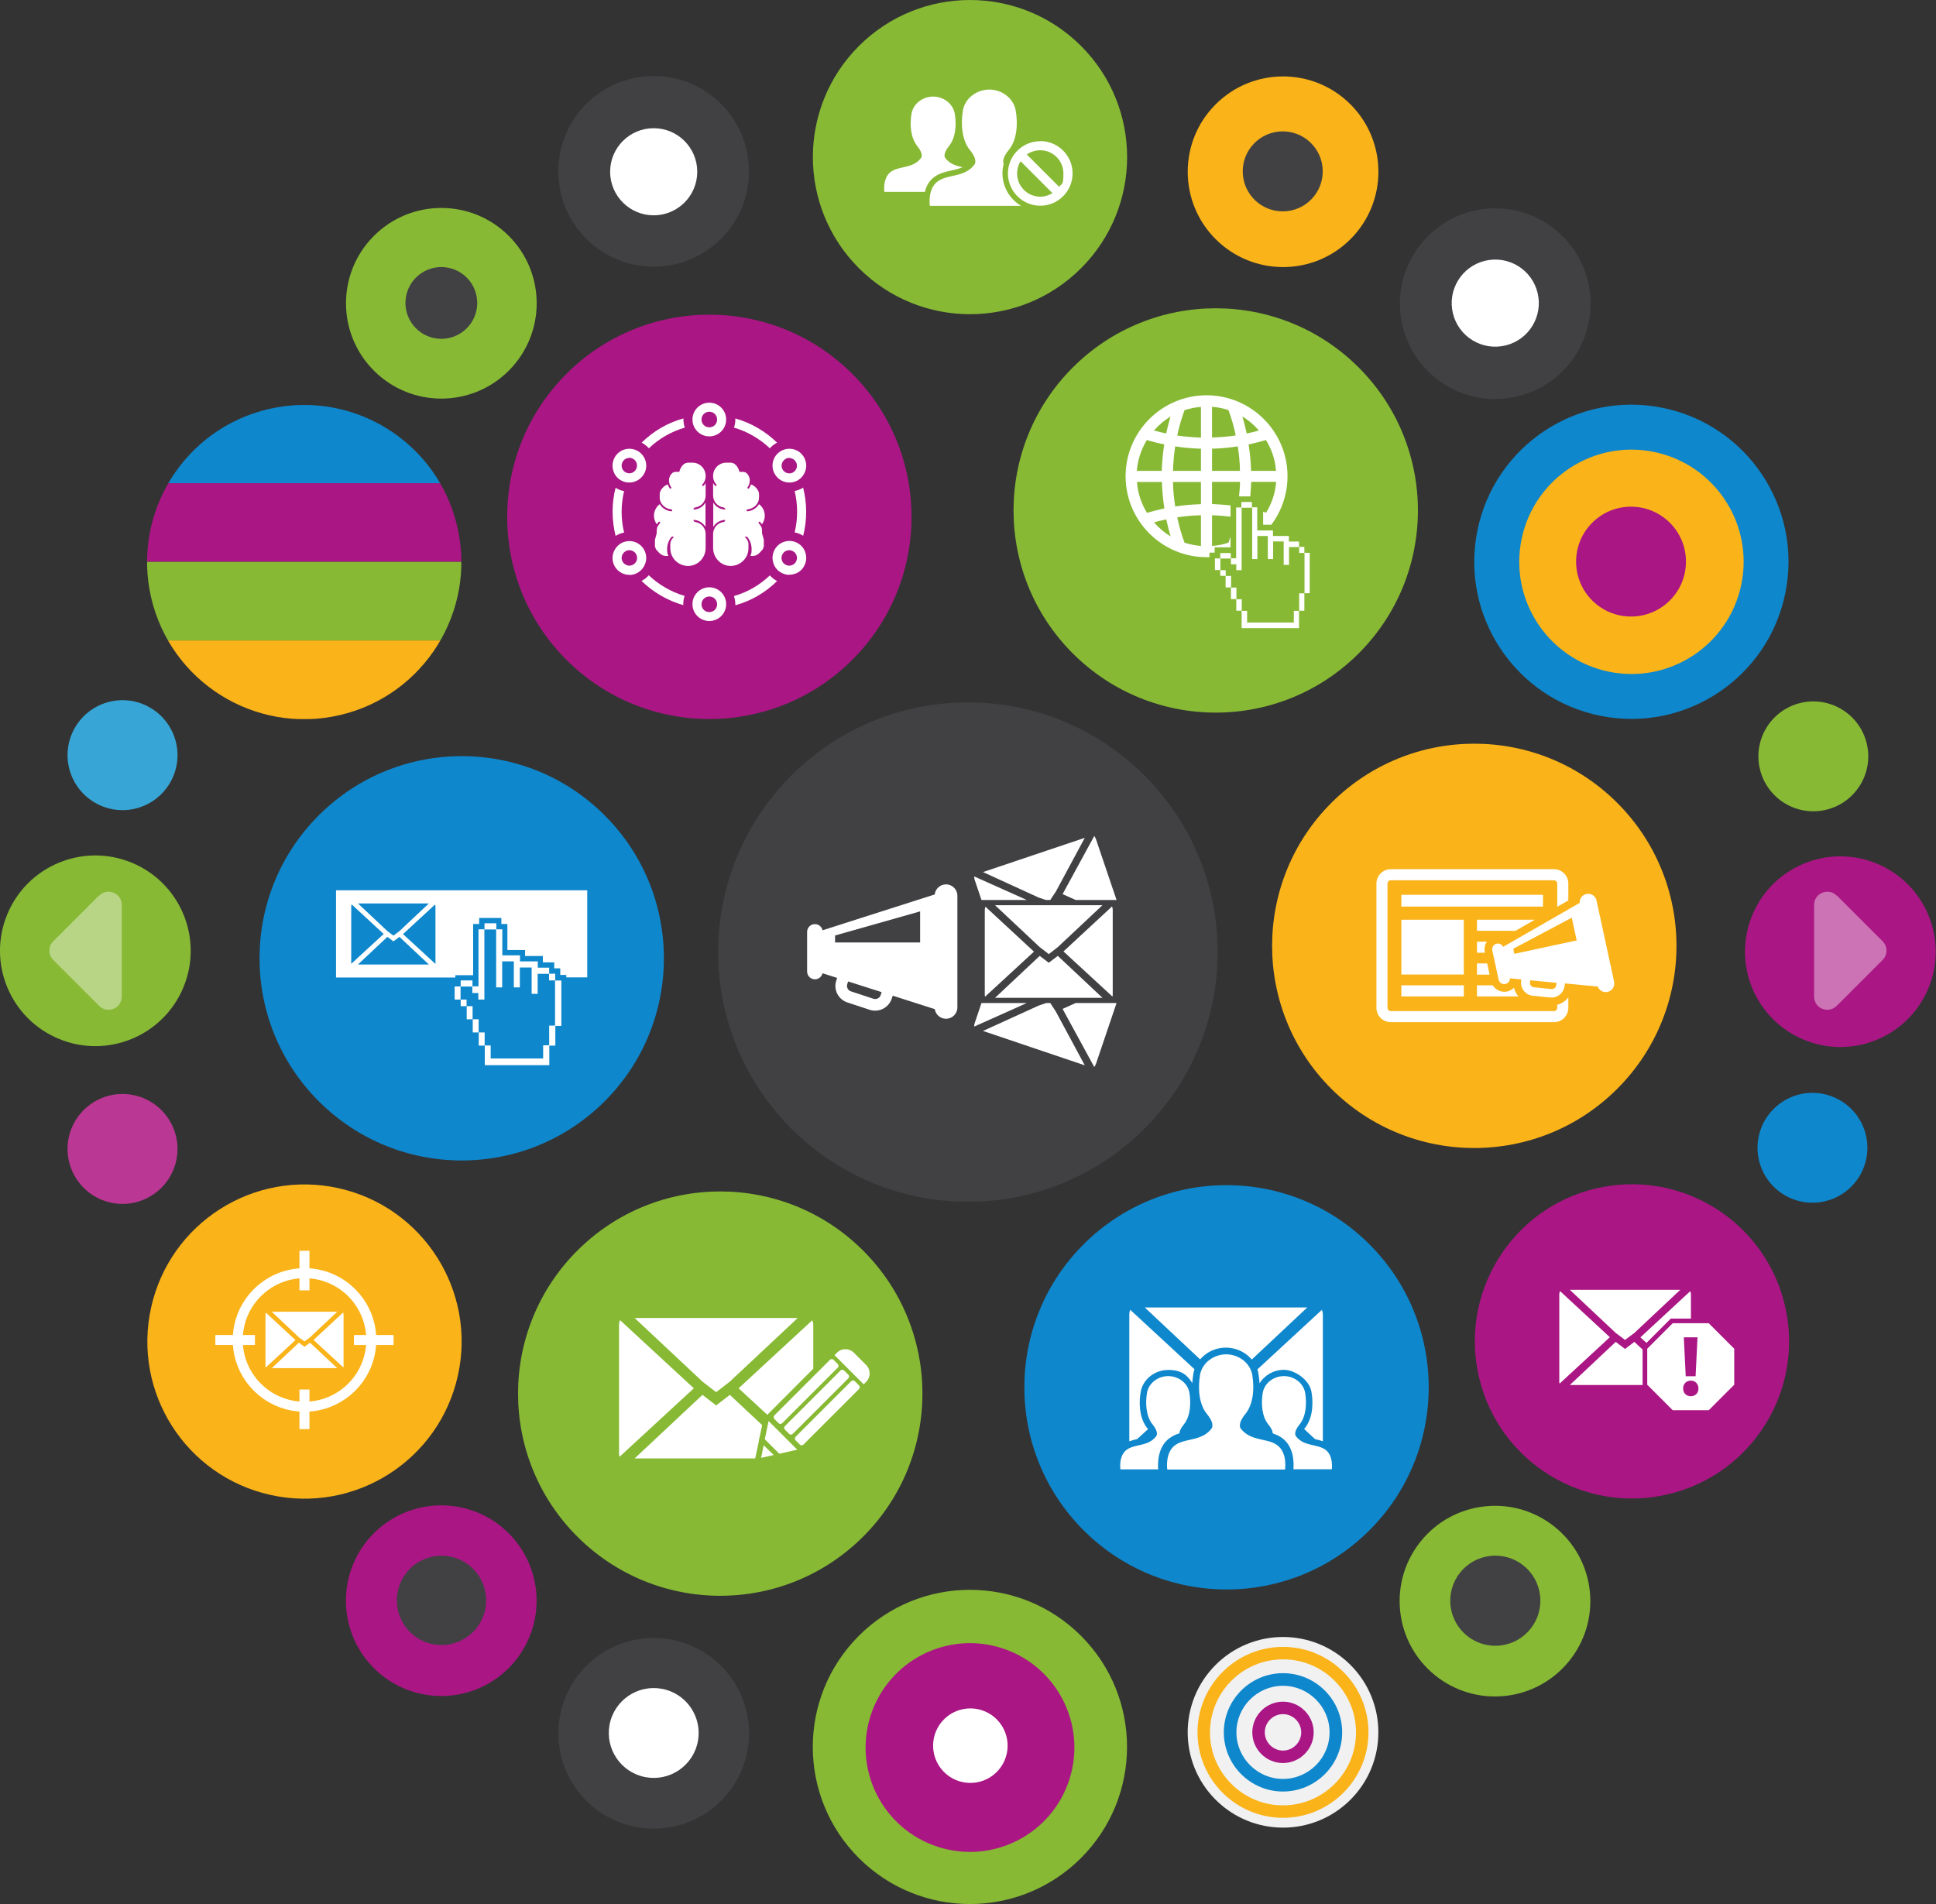 <?xml version="1.0" encoding="UTF-8"?>
<svg id="Layer_1" xmlns="http://www.w3.org/2000/svg" width="1413.3" height="1390.2" xmlns:xlink="http://www.w3.org/1999/xlink" version="1.1" viewBox="0 0 1413.3 1390.2">
  <rect x="0" y="0" width="1413.3" height="1390.2" fill="#333333" stroke="none"/>
  <!-- Generator: Adobe Illustrator 29.1.0, SVG Export Plug-In . SVG Version: 2.1.0 Build 142)  -->
  <defs>
    <style>
      .st0 {
        fill: none;
      }

      .st1 {
        fill-rule: evenodd;
      }

      .st1, .st2, .st3 {
        fill: #fff;
      }

      .st4 {
        fill: #aa1684;
      }

      .st2 {
        opacity: .4;
      }

      .st5 {
        fill: #fab319;
      }

      .st6 {
        fill: #f1f1f2;
      }

      .st7 {
        fill: #ba3793;
      }

      .st8 {
        fill: #0e87cc;
      }

      .st9 {
        fill: #37a6d6;
      }

      .st10 {
        fill: #87b934;
      }

      .st11 {
        clip-path: url(#clippath);
      }

      .st12 {
        fill: #414143;
      }
    </style>
    <clipPath id="clippath">
      <circle class="st0" cx="222.3" cy="410.2" r="114.7" transform="translate(-86.8 60.7) rotate(-13)"/>
    </clipPath>
  </defs>
  <circle class="st12" cx="706.6" cy="695.1" r="182.3"/>
  <circle class="st8" cx="337" cy="699.7" r="147.6" transform="translate(-396 443.2) rotate(-45)"/>
  <circle class="st10" cx="525.8" cy="1017.5" r="147.6" transform="translate(-565.5 669.8) rotate(-45)"/>
  <circle class="st8" cx="895.4" cy="1012.9" r="147.6" transform="translate(-454 929.8) rotate(-45)"/>
  <circle class="st5" cx="1076.2" cy="690.5" r="147.6" transform="translate(-173 963.3) rotate(-45)"/>
  <circle class="st10" cx="887.5" cy="372.7" r="147.6" transform="translate(-3.6 736.7) rotate(-45)"/>
  <circle class="st4" cx="517.8" cy="377.3" r="147.6" transform="translate(-115.1 476.7) rotate(-45)"/>
  <circle class="st10" cx="708.1" cy="114.7" r="114.7" transform="translate(126.3 534.3) rotate(-45)"/>
  <circle class="st5" cx="936.6" cy="125.4" r="69.6" transform="translate(185.7 699) rotate(-45)"/>
  <circle class="st12" cx="936.6" cy="125.4" r="29.2" transform="translate(199.7 716.9) rotate(-46.4)"/>
  <circle class="st12" cx="1091.6" cy="221.4" r="69.6" transform="translate(-20 150.5) rotate(-7.8)"/>
  <circle class="st3" cx="1091.6" cy="221.4" r="31.8" transform="translate(-21.5 262.8) rotate(-13.6)"/>
  <circle class="st12" cx="477.2" cy="125.4" r="69.6" transform="translate(-16.1 136.1) rotate(-16)"/>
  <circle class="st10" cx="322.2" cy="221.4" r="69.6" transform="translate(-62.2 292.7) rotate(-45)"/>
  <circle class="st12" cx="322.2" cy="221.4" r="26.2" transform="translate(-68.6 210.3) rotate(-32.9)"/>
  <path class="st9" d="M69.4,586.1c19.2,11.1,43.7,4.5,54.8-14.7,11.1-19.2,4.5-43.7-14.7-54.8-19.2-11.1-43.7-4.5-54.8,14.7-11.1,19.2-4.5,43.7,14.7,54.8Z"/>
  <circle class="st10" cx="1323.9" cy="551.3" r="40.1" transform="translate(-95.3 345) rotate(-14.3)"/>
  <path class="st7" d="M69.4,804.1c19.2-11.1,43.7-4.5,54.8,14.7,11.1,19.2,4.5,43.7-14.7,54.8-19.2,11.1-43.7,4.5-54.8-14.7-11.1-19.2-4.5-43.7,14.7-54.8Z"/>
  <circle class="st8" cx="1323.9" cy="838.8" r="40.1" transform="translate(183.3 1913.7) rotate(-75.7)"/>
  <circle class="st4" cx="1343.6" cy="694" r="69.6" transform="translate(-163.2 565.2) rotate(-22.4)"/>
  <circle class="st10" cx="69.6" cy="694" r="69.6" transform="translate(-598.2 492.9) rotate(-67.5)"/>
  <circle class="st8" cx="1191" cy="410.2" r="114.7" transform="translate(555.3 1497.7) rotate(-78.7)"/>
  <circle class="st5" cx="1191" cy="410.2" r="81.9" transform="translate(544 1491) rotate(-78.1)"/>
  <circle class="st4" cx="1191" cy="410.2" r="40.1" transform="translate(737.1 1585.2) rotate(-87.9)"/>
  <circle class="st10" cx="708.1" cy="1275.4" r="114.7" transform="translate(-694.5 874.3) rotate(-45)"/>
  <circle class="st4" cx="708.1" cy="1275.4" r="76.2" transform="translate(-722.7 1560.2) rotate(-72.2)"/>
  <circle class="st3" cx="708.1" cy="1275.4" r="27.2" transform="translate(-687.7 851.4) rotate(-44.1)"/>
  <circle class="st6" cx="936.6" cy="1264.8" r="69.6" transform="translate(-620 1032.7) rotate(-45)"/>
  <circle class="st10" cx="1091.6" cy="1168.7" r="69.6" transform="translate(-114.6 118.7) rotate(-5.9)"/>
  <circle class="st12" cx="1091.6" cy="1168.7" r="32.9" transform="translate(-127.1 133.2) rotate(-6.6)"/>
  <circle class="st12" cx="477.2" cy="1264.8" r="69.6" transform="translate(-870.1 1375.6) rotate(-74)"/>
  <circle class="st3" cx="477.2" cy="1264.8" r="32.8" transform="translate(-870.3 1373) rotate(-73.9)"/>
  <circle class="st4" cx="322.2" cy="1168.7" r="69.6" transform="translate(-732.1 570.1) rotate(-45)"/>
  <circle class="st12" cx="322.2" cy="1168.7" r="32.6" transform="translate(-759.9 622.1) rotate(-47.8)"/>
  <circle class="st4" cx="1191" cy="980" r="114.7" transform="translate(-158.3 232.8) rotate(-10.5)"/>
  <circle class="st5" cx="222.3" cy="980" r="114.7" transform="translate(-782.6 984.4) rotate(-77.5)"/>
  <path class="st2" d="M1340.8,653.7l33.5,33.5c3.8,3.8,3.8,9.9,0,13.7l-33.5,33.5c-6.1,6.1-16.5,1.8-16.5-6.8v-66.9c0-8.6,10.4-12.9,16.5-6.8Z"/>
  <path class="st2" d="M72.4,653.7l-33.5,33.5c-3.8,3.8-3.8,9.9,0,13.7l33.5,33.5c6.1,6.1,16.5,1.8,16.5-6.8v-66.9c0-8.6-10.4-12.9-16.5-6.8Z"/>
  <g class="st11">
    <g>
      <rect class="st8" x="24" y="295.5" width="375.8" height="57.4"/>
      <rect class="st4" x="24" y="352.8" width="375.8" height="57.4"/>
      <rect class="st10" x="24" y="410.2" width="375.8" height="57.4"/>
      <rect class="st5" x="24" y="467.6" width="375.8" height="57.4"/>
    </g>
  </g>
  <g>
    <path class="st5" d="M936.6,1327.2c-34.4,0-62.4-28-62.4-62.4s28-62.4,62.4-62.4,62.4,28,62.4,62.4-28,62.4-62.4,62.4ZM936.6,1211.5c-29.4,0-53.3,23.9-53.3,53.3s23.9,53.3,53.3,53.3,53.3-23.9,53.3-53.3-23.9-53.3-53.3-53.3Z"/>
    <path class="st8" d="M936.6,1308c-23.8,0-43.2-19.4-43.2-43.2s19.4-43.2,43.2-43.2,43.2,19.4,43.2,43.2-19.4,43.2-43.2,43.2ZM936.6,1230.8c-18.8,0-34,15.3-34,34s15.3,34,34,34,34-15.3,34-34-15.3-34-34-34Z"/>
    <path class="st4" d="M936.6,1287.2c-12.4,0-22.4-10.1-22.4-22.4s10.1-22.4,22.4-22.4,22.4,10.1,22.4,22.4-10.1,22.4-22.4,22.4ZM936.6,1251.5c-7.3,0-13.3,6-13.3,13.3s6,13.3,13.3,13.3,13.3-6,13.3-13.3-6-13.3-13.3-13.3Z"/>
  </g>
  <circle class="st3" cx="477.2" cy="125.4" r="31.8"/>
  <g>
    <g>
      <path class="st3" d="M600.6,709.3c0,3.1-2.5,5.7-5.7,5.7h0c-3.1,0-5.7-2.5-5.7-5.7v-28.9c0-3.1,2.5-5.7,5.7-5.7h0c3.1,0,5.7,2.5,5.7,5.7v28.9Z"/>
      <path class="st3" d="M698.9,735.5c0,4.6-3.7,8.3-8.3,8.3h0c-4.6,0-8.3-3.7-8.3-8.3v-81.5c0-4.6,3.7-8.3,8.3-8.3h0c4.6,0,8.3,3.7,8.3,8.3v81.5Z"/>
      <path class="st3" d="M596.1,680.5v28.7l94.5,30.2v-89l-94.5,30.2ZM671.7,688.1h-62.1v-5.1l62.1-17.6v22.7Z"/>
      <path class="st3" d="M638.9,737.9c-1.3,0-2.7-.2-3.9-.6l-16.4-5.4c-6.7-2.2-10.3-9.4-8.1-16l1.8-5.4c1.7-5.2,6.6-8.8,12.1-8.8s2.7.2,3.9.6l16.4,5.4c3.2,1.1,5.8,3.3,7.4,6.3,1.5,3,1.8,6.5.7,9.7l-1.8,5.4c-1.7,5.2-6.6,8.8-12.1,8.8ZM624.3,710.2c-1.8,0-3.5,1.2-4,2.9l-1.8,5.4c-.7,2.2.5,4.6,2.7,5.3l16.4,5.4c.4.1.9.2,1.3.2,1.8,0,3.5-1.2,4-2.9l1.8-5.4c.4-1.1.3-2.2-.3-3.2-.5-1-1.4-1.8-2.5-2.1l-16.4-5.4c-.4-.1-.9-.2-1.3-.2Z"/>
    </g>
    <g>
      <polygon class="st3" points="759 697.9 726.4 728.5 804.8 728.5 772.2 697.9 765.6 702.9 759 697.9"/>
      <path class="st3" d="M718.9,664.3v61.7c0,.6,0,1.1.2,1.7l35.7-32.9-35.4-32.8c-.3.7-.5,1.5-.5,2.4Z"/>
      <path class="st3" d="M776.4,694.7l35.7,32.9c.2-.5.2-1.1.2-1.7v-61.7c0-.8-.2-1.6-.5-2.4l-35.4,32.8Z"/>
      <polygon class="st3" points="726.4 660.9 759 691.5 763.2 694.7 765.6 696.6 768.1 694.7 772.2 691.5 804.8 660.9 726.4 660.9"/>
    </g>
    <g>
      <polygon class="st3" points="763.2 657 763.6 657.1 766.7 657.1 767.8 655.4 770.7 651.1 791.9 611.7 717.6 636.7 758.2 655.3 763.2 657"/>
      <path class="st3" d="M785.5,657.1h29.6l-15.1-44.6c-.3-.8-.7-1.5-1.2-2.1l-23.1,42.4,9.8,4.4Z"/>
      <path class="st3" d="M716.5,657.1h33.1l-38.4-17.2c0,.8,0,1.6.3,2.4l5,14.8Z"/>
    </g>
    <g>
      <polygon class="st3" points="763.2 732.5 763.6 732.3 766.7 732.3 767.8 734 770.7 738.4 791.9 777.8 717.6 752.7 758.2 734.2 763.2 732.5"/>
      <path class="st3" d="M785.5,732.3h29.6l-15.1,44.6c-.3.8-.7,1.5-1.2,2.1l-23.1-42.4,9.8-4.4Z"/>
      <path class="st3" d="M716.5,732.3h33.1l-38.4,17.2c0-.8,0-1.6.3-2.4l5-14.8Z"/>
    </g>
  </g>
  <g>
    <g>
      <g>
        <path class="st3" d="M536.8,306.2c0,2.1-.3,4.1-1,6,9.9,2.9,18.9,8.2,26.2,15.1,1.3-1.5,2.9-2.8,4.7-3.8.2-.1.4-.2.6-.3-8.4-8.2-18.9-14.4-30.5-17.7,0,.2,0,.5,0,.7Z"/>
        <path class="st3" d="M468.4,323.2c.2.1.4.2.6.3,1.8,1,3.4,2.4,4.7,3.8,7.3-7,16.2-12.2,26.2-15.1-.6-1.9-1-3.9-1-6s0-.5,0-.7c-11.7,3.2-22.1,9.4-30.5,17.7Z"/>
        <path class="st3" d="M455.6,388.8c-1.2-4.9-1.8-9.9-1.8-15.1s.6-10.3,1.8-15.1c-2-.4-3.9-1.1-5.6-2.1-.2-.1-.4-.2-.6-.4-1.5,5.6-2.2,11.6-2.2,17.6s.8,12,2.2,17.6c.2-.1.4-.3.6-.4,1.8-1,3.7-1.7,5.6-2.1Z"/>
        <path class="st3" d="M498.8,441.1c0-2.1.3-4.1,1-6-9.9-2.9-18.9-8.2-26.2-15.1-1.3,1.5-2.9,2.8-4.7,3.8-.2.1-.4.2-.6.3,8.4,8.2,18.9,14.4,30.5,17.7,0-.2,0-.5,0-.7Z"/>
        <path class="st3" d="M567.3,424.2c-.2-.1-.4-.2-.6-.3-1.8-1-3.4-2.3-4.7-3.8-7.3,7-16.2,12.2-26.2,15.1.6,1.9,1,3.9,1,6s0,.5,0,.7c11.7-3.2,22.1-9.4,30.5-17.7Z"/>
        <path class="st3" d="M586.3,356c-.2.1-.4.3-.6.4-1.8,1-3.7,1.7-5.6,2.1,1.2,4.9,1.8,9.9,1.8,15.1s-.6,10.3-1.8,15.1c2,.4,3.9,1.1,5.6,2.1.2.1.4.2.6.4,1.5-5.6,2.2-11.6,2.2-17.6s-.8-12-2.2-17.6Z"/>
      </g>
      <path class="st3" d="M517.8,318.6c-6.8,0-12.3-5.5-12.3-12.3s5.5-12.3,12.3-12.3,12.3,5.5,12.3,12.3-5.5,12.3-12.3,12.3ZM517.8,300.6c-3.1,0-5.7,2.5-5.7,5.7s2.5,5.7,5.7,5.7,5.7-2.5,5.7-5.7-2.5-5.7-5.7-5.7ZM459.4,352.3c-2.1,0-4.2-.5-6.1-1.6-2.9-1.6-4.9-4.3-5.7-7.5-.9-3.2-.4-6.5,1.2-9.4,3.4-5.9,10.9-7.9,16.8-4.5h0c5.9,3.4,7.9,11,4.5,16.8-2.3,3.9-6.4,6.2-10.7,6.2ZM459.5,334.3c-2,0-3.9,1-4.9,2.8-.8,1.3-1,2.8-.6,4.3.4,1.5,1.3,2.7,2.6,3.4,2.7,1.6,6.2.6,7.7-2.1s.6-6.2-2.1-7.7h0c-.9-.5-1.9-.8-2.8-.8ZM459.5,419.7c-1.1,0-2.1-.1-3.2-.4-3.2-.9-5.8-2.9-7.5-5.7-1.6-2.9-2.1-6.2-1.2-9.4.9-3.2,2.9-5.8,5.7-7.5,5.9-3.4,13.4-1.4,16.8,4.5,1.6,2.9,2.1,6.2,1.2,9.4-.9,3.2-2.9,5.8-5.7,7.5-1.9,1.1-4,1.7-6.1,1.7ZM459.4,401.7c-1,0-1.9.2-2.8.8-1.3.8-2.2,2-2.6,3.4-.4,1.5-.2,3,.6,4.3.8,1.3,2,2.2,3.4,2.6,1.5.4,3,.2,4.3-.6,1.3-.8,2.2-2,2.6-3.4.4-1.5.2-3-.6-4.3-1-1.8-3-2.8-4.9-2.8ZM517.8,453.4c-6.8,0-12.3-5.5-12.3-12.3s5.5-12.3,12.3-12.3,12.3,5.5,12.3,12.3-5.5,12.3-12.3,12.3ZM517.8,435.5c-3.1,0-5.7,2.5-5.7,5.7s2.5,5.7,5.7,5.7,5.7-2.5,5.7-5.7-2.5-5.7-5.7-5.7ZM576.2,419.7c-2.1,0-4.2-.6-6.1-1.7-2.9-1.6-4.9-4.3-5.7-7.5-.9-3.2-.4-6.5,1.2-9.4,3.4-5.9,11-7.9,16.8-4.5,2.9,1.6,4.9,4.3,5.7,7.5.9,3.2.4,6.5-1.2,9.4-1.6,2.9-4.3,4.9-7.5,5.7-1.1.3-2.1.4-3.2.4ZM576.2,401.7c-2,0-3.9,1-4.9,2.8-.8,1.3-1,2.8-.6,4.3.4,1.5,1.3,2.7,2.6,3.4,1.3.8,2.8,1,4.3.6,1.5-.4,2.7-1.3,3.4-2.6.8-1.3,1-2.8.6-4.3-.4-1.5-1.3-2.7-2.6-3.4-.9-.5-1.9-.8-2.8-.8ZM576.3,352.3c-4.3,0-8.4-2.2-10.7-6.2-3.4-5.9-1.4-13.4,4.5-16.8,5.9-3.4,13.4-1.4,16.8,4.5,1.6,2.9,2.1,6.2,1.2,9.4-.9,3.2-2.9,5.8-5.7,7.5-1.9,1.1-4.1,1.6-6.1,1.6ZM576.2,334.3c-1,0-1.9.2-2.8.8-2.7,1.6-3.6,5-2.1,7.7,1.6,2.7,5,3.6,7.7,2.1,1.3-.8,2.2-2,2.6-3.4.4-1.5.2-3-.6-4.3-1-1.8-3-2.8-4.9-2.8Z"/>
    </g>
    <g>
      <path class="st3" d="M556.3,389.4c0-.2,0-.3,0-.5,0,0,0,0,0,0,0-.2,0-.3,0-.5,0,0,0-.1,0-.2,0-.1,0-.2,0-.4,0,0,0-.1,0-.2,0-.2,0-.3-.1-.5,0,0,0-.1,0-.2,0,0,0-.2,0-.3,0,0,0-.2,0-.2,0-.1,0-.3-.1-.4,0,0,0-.2,0-.3,0,0,0-.1,0-.2-.1-.3-.3-.6-.4-.9,0,0,0,0,0-.1-.1-.2-.2-.4-.4-.6h0c-.4-.7-.9-1.3-1.4-1.9-.2-.3-.2-.7,0-.9h0c.3-.3.7-.3,1,0,.5.5.9,1.1,1.3,1.7,1.3-1.8,2.1-3.9,2.1-6.3,0-3.4-1.7-6.5-4.2-8.4-1.8,2.9-4.9,4.9-8.4,5.2-.4,0-.7-.3-.7-.7h0c0-.4.3-.7.6-.7,3.1-.3,5.9-2,7.4-4.6,0-.2.2-.3.3-.5,0,0,0,0,0-.1,0-.1.1-.3.2-.4,0,0,0,0,0-.1.2-.4.3-.7.4-1.1,0,0,0,0,0-.1,0-.2,0-.3.1-.5,0,0,0,0,0-.1,0-.2,0-.4.1-.6,0,0,0,0,0-.1,0-.1,0-.4,0-.5,0,0,0,0,0,0,0-.2,0-.4,0-.6s0-.4,0-.6c0,0,0-.1,0-.2,0-.1,0-.3,0-.4,0,0,0-.1,0-.2,0-.2,0-.3,0-.5,0,0,0,0,0-.1,0-.2,0-.4-.1-.6,0,0,0,0,0-.1,0-.1,0-.3-.1-.4,0,0,0-.1,0-.2,0-.1-.1-.3-.2-.4,0,0,0,0,0,0-.1-.4-.3-.7-.5-1,0,0,0,0,0,0,0-.1-.2-.3-.2-.4,0,0,0,0,0,0-.3-.5-.7-.9-1.1-1.4,0,0,0,0,0,0-.4-.4-.9-.8-1.3-1.2,0,0,0,0,0,0-.2-.1-.3-.2-.5-.3-.6-.4-1.2-.7-1.9-.9-.3,1-.8,2-1.4,2.8-.2.3-.7.4-1,0h0c-.2-.2-.3-.6,0-.9.6-.8,1.1-1.8,1.3-2.9,0,0,0,0,0,0,0,0,0,0,0,0,0,0,0,0,0,0,0-.4.1-.7.2-1.1,0,0,0,0,0,0,0,0,0,0,0,0,0,0,0,0,0,0,0,0,0-.2,0-.2,0-.1,0-.2,0-.3,0-.2,0-.4,0-.6,0,0,0,0,0,0h0c0-.1,0-.4,0-.5,0,0,0,0,0,0h0c0-.4-.1-.7-.2-1h0c-.1-.5-.3-1-.6-1.5,0,0,0,0,0,0,0,0,0-.2-.1-.3,0,0,0,0,0,0-.2-.4-.4-.7-.7-1,0,0,0,0,0,0,0,0-.1-.1-.2-.2,0,0,0,0,0,0,0,0-.1-.1-.2-.2,0,0,0,0,0,0,0,0-.1-.1-.2-.2,0,0,0,0,0,0-.1-.2-.2-.3-.4-.4-.1,0-.2-.1-.3-.2,0,0-.1,0-.2-.1,0,0,0,0-.1,0,0,0-.1,0-.2-.1,0,0,0,0-.1,0,0,0-.1,0-.2-.1,0,0-.1,0-.2,0,0,0-.2,0-.2-.1,0,0-.1,0-.2-.1,0,0,0,0-.1,0,0,0-.1,0-.2,0,0,0-.1,0-.2,0,0,0-.1,0-.2,0,0,0,0,0-.1,0,0,0-.1,0-.2,0,0,0,0,0-.1,0,0,0-.2,0-.3,0,0,0,0,0,0,0-.1,0-.2,0-.4,0,0,0,0,0-.1,0,0,0-.2,0-.2,0,0,0,0,0-.1,0,0,0-.2,0-.2,0,0,0,0,0-.1,0,0,0-.2,0-.3,0,0,0,0,0-.1,0-.1,0-.3,0-.4,0s0,0,0,0h0c0-.1,0-.3,0-.4,0,0,0,0,0,0,0-.1,0-.3-.1-.4,0,0,0,0,0,0-.3-.9-.7-1.8-1.2-2.6,0,0,0,0,0,0,0,0-.1-.2-.2-.3,0,0,0,0,0,0,0,0-.1-.2-.2-.3,0,0,0,0,0,0,0,0-.1-.2-.2-.3,0,0,0,0,0,0-.3-.4-.6-.7-1-1,0,0,0,0-.1-.1,0,0-.1-.1-.2-.2,0,0,0,0-.1,0,0,0-.1-.1-.2-.2,0,0,0,0-.1-.1,0,0-.1,0-.2-.1,0,0-.1,0-.2-.1,0,0-.1,0-.2-.1,0,0-.1,0-.2-.1,0,0-.1,0-.2-.1,0,0-.1,0-.2,0,0,0-.1,0-.2,0,0,0-.2,0-.2-.1,0,0-.1,0-.2,0-.1,0-.3-.1-.4-.2,0,0-.1,0-.2,0,0,0-.2,0-.3,0,0,0-.1,0-.2,0,0,0-.2,0-.3,0,0,0-.1,0-.2,0,0,0-.2,0-.3,0,0,0-.1,0-.2,0,0,0-.2,0-.3,0,0,0-.1,0-.2,0,0,0-.2,0-.3,0,0,0-.1,0-.2,0-.1,0-.2,0-.3,0,0,0-.1,0-.2,0-.2,0-.3,0-.5,0-5.3,0-9.6,4.3-9.6,9.6s0,.7,0,1c.2,1.6.7,3.1,1.6,4.4.2.3.4.5.6.7,0,0,.1.2.2.2.2.3.2.7,0,.9h0c-.3.3-.7.3-1,0-.5-.6-1-1.2-1.4-1.9v8.7h0c0,.1,0,.2,0,.4,0,4.4,3.3,8.1,7.6,8.7.7.1,1.3.7,1.3,1.5h0c-3.8,0-7.1-2.1-8.8-5.1v17.8c1.8-3,5.1-5.1,8.8-5.1h0c0,.7-.5,1.4-1.3,1.5-4.3.6-7.6,4.3-7.6,8.7s0,.5,0,.7h0s0,9.6,0,9.6c0,7.1,5.6,13,12.7,13.1,7.2,0,13.1-5.7,13.1-12.9s0-.4,0-.6c0,0,0-.2,0-.2,0-.1,0-.3,0-.4,0,0,0-.2,0-.3,0-.1,0-.2,0-.3,0-.1,0-.2,0-.3,0,0,0-.2,0-.3,0-.1,0-.2,0-.3,0,0,0-.2,0-.3,0-.1,0-.2,0-.4,0,0,0-.2,0-.2,0-.1,0-.3-.1-.4,0,0,0-.1,0-.2,0-.1,0-.3-.2-.4,0,0,0-.1,0-.2,0-.1-.1-.3-.2-.4,0,0,0,0,0-.1,0-.1-.1-.3-.2-.4,0,0,0,0,0-.1,0-.1-.2-.3-.2-.4,0,0,0,0,0,0,0-.1-.2-.3-.3-.4,0,0,0,0,0,0,0-.1-.2-.3-.3-.4,0,0,0,0,0,0-.1-.1-.2-.3-.3-.4,0,0,0,0,0,0-.1-.1-.2-.3-.4-.4,0,0,0,0,0,0-.1-.1-.3-.3-.4-.4h0c.5-.5,1.4-.5,1.9.1,1.9,2.4,3,5.4,3,8.7s-.3,3.5-.9,5c.1,0,.3,0,.4,0,0,0,.1,0,.2,0,.1,0,.2,0,.4,0,0,0,.1,0,.2,0,.1,0,.2,0,.3,0,0,0,.1,0,.2,0,.1,0,.2,0,.3,0,0,0,.1,0,.2,0,.1,0,.2,0,.3-.1,0,0,.1,0,.2,0,.1,0,.2,0,.3-.1,0,0,.1,0,.2,0,.1,0,.2,0,.3-.1,0,0,.1,0,.2,0,0,0,.2,0,.3-.1,0,0,.1,0,.2-.1,0,0,.2,0,.3-.2,0,0,.1,0,.2-.1,0,0,.2-.1.3-.2,0,0,.1,0,.2-.1,0,0,.2-.1.3-.2,0,0,.1,0,.2-.1,0,0,.2-.1.3-.2,0,0,.1-.1.2-.2,0,0,.2-.1.2-.2,0,0,.1-.1.2-.2,0,0,.2-.1.2-.2,0,0,.2-.1.2-.2.2-.1.3-.3.5-.5,0,0,0,0,0-.1,0,0,.1-.1.2-.2,0,0,.1-.1.2-.2,0,0,.1-.1.2-.2,0,0,.1-.2.2-.2,0,0,.1-.1.2-.2,0,0,.1-.2.2-.2,0,0,0-.2.1-.2,0,0,.1-.2.2-.2,0,0,0-.2.1-.2,0,0,.1-.2.1-.3,0,0,0-.2.1-.2,0,0,0-.2.1-.3,0,0,0-.2.1-.2,0,0,0-.2.1-.3,0,0,0-.2.1-.2,0,0,0-.2.1-.3,0,0,0-.2,0-.2,0,0,0-.2,0-.3,0,0,0-.2,0-.3,0-.1,0-.2,0-.3,0,0,0-.2,0-.3,0-.1,0-.2,0-.3,0,0,0-.2,0-.3,0-.1,0-.2,0-.3,0,0,0-.2,0-.2,0-.1,0-.2,0-.4,0,0,0-.2,0-.2,0-.1,0-.3,0-.4,0,0,0-.1,0-.2,0-.2,0-.4,0-.6s0-.4,0-.6c0,0,0,0,0-.1Z"/>
      <path class="st3" d="M479.4,389.4c0-.2,0-.3,0-.5,0,0,0,0,0,0,0-.2,0-.3,0-.5,0,0,0-.1,0-.2,0-.1,0-.2,0-.4,0,0,0-.1,0-.2,0-.2,0-.3.1-.5,0,0,0-.1,0-.2,0,0,0-.2,0-.3,0,0,0-.2,0-.2,0-.1,0-.3.1-.4,0,0,0-.2,0-.3,0,0,0-.1,0-.2.1-.3.3-.6.4-.9,0,0,0,0,0-.1.1-.2.2-.4.4-.6h0c.4-.7.9-1.3,1.4-1.9.2-.3.2-.7,0-.9h0c-.3-.3-.7-.3-1,0-.5.5-.9,1.1-1.3,1.7-1.3-1.8-2.1-3.9-2.1-6.3,0-3.4,1.7-6.5,4.2-8.4,1.8,2.9,4.9,4.9,8.4,5.2.4,0,.7-.3.7-.7h0c0-.4-.3-.7-.6-.7-3.1-.3-5.9-2-7.4-4.6,0-.2-.2-.3-.3-.5,0,0,0,0,0-.1,0-.1-.1-.3-.2-.4,0,0,0,0,0-.1-.2-.4-.3-.7-.4-1.1,0,0,0,0,0-.1,0-.2,0-.3-.1-.5,0,0,0,0,0-.1,0-.2,0-.4-.1-.6,0,0,0,0,0-.1,0-.1,0-.4,0-.5,0,0,0,0,0,0,0-.2,0-.4,0-.6s0-.4,0-.6c0,0,0-.1,0-.2,0-.1,0-.3,0-.4,0,0,0-.1,0-.2,0-.2,0-.3,0-.5,0,0,0,0,0-.1,0-.2,0-.4.1-.6,0,0,0,0,0-.1,0-.1,0-.3.1-.4,0,0,0-.1,0-.2,0-.1.1-.3.2-.4,0,0,0,0,0,0,.1-.4.3-.7.5-1,0,0,0,0,0,0,0-.1.2-.3.2-.4,0,0,0,0,0,0,.3-.5.7-.9,1.1-1.4,0,0,0,0,0,0,.4-.4.9-.8,1.3-1.2,0,0,0,0,0,0,.2-.1.3-.2.5-.3.6-.4,1.2-.7,1.9-.9.3,1,.8,2,1.4,2.8.2.3.7.4,1,0h0c.2-.2.3-.6,0-.9-.6-.8-1.1-1.8-1.3-2.9,0,0,0,0,0,0,0,0,0,0,0,0,0,0,0,0,0,0,0-.4-.1-.7-.2-1.1,0,0,0,0,0,0,0,0,0,0,0,0,0,0,0,0,0,0,0,0,0-.2,0-.2,0-.1,0-.2,0-.3,0-.2,0-.4,0-.6,0,0,0,0,0,0h0c0-.1,0-.4,0-.5h0c0-.4.1-.7.2-1h0c.1-.5.3-1,.6-1.5,0,0,0,0,0,0,0,0,0-.2.1-.3,0,0,0,0,0,0,.2-.4.4-.7.7-1,0,0,0,0,0,0,0,0,.1-.1.2-.2,0,0,0,0,0,0,0,0,.1-.1.2-.2,0,0,0,0,0,0,0,0,.1-.1.2-.2,0,0,0,0,0,0,.1-.2.2-.3.4-.4.1,0,.2-.1.3-.2,0,0,.1,0,.2-.1,0,0,0,0,.1,0,0,0,.1,0,.2-.1,0,0,0,0,.1,0,0,0,.1,0,.2-.1,0,0,.1,0,.2,0,0,0,.2,0,.2-.1,0,0,.1,0,.2-.1,0,0,0,0,.1,0,0,0,.1,0,.2,0,0,0,.1,0,.2,0,0,0,.1,0,.2,0,0,0,0,0,.1,0,0,0,.1,0,.2,0,0,0,0,0,.1,0,0,0,.2,0,.3,0,0,0,0,0,0,0,.1,0,.2,0,.4,0,0,0,0,0,.1,0,0,0,.2,0,.2,0,0,0,0,0,.1,0,0,0,.2,0,.2,0,0,0,0,0,.1,0,0,0,.2,0,.3,0,0,0,0,0,.1,0,.1,0,.3,0,.4,0s0,0,0,0h0c0-.1,0-.3,0-.4,0,0,0,0,0,0,0-.1,0-.3.1-.4,0,0,0,0,0,0,.3-.9.7-1.8,1.2-2.6,0,0,0,0,0,0,0,0,.1-.2.2-.3,0,0,0,0,0,0,0,0,.1-.2.2-.3,0,0,0,0,0,0,0,0,.1-.2.2-.3,0,0,0,0,0,0,.3-.4.6-.7,1-1,0,0,0,0,.1-.1,0,0,.1-.1.2-.2,0,0,0,0,.1,0,0,0,.1-.1.2-.2,0,0,0,0,.1-.1,0,0,.1,0,.2-.1,0,0,.1,0,.2-.1,0,0,.1,0,.2-.1,0,0,.1,0,.2-.1,0,0,.1,0,.2-.1,0,0,.1,0,.2,0,0,0,.1,0,.2,0,0,0,.2,0,.2-.1,0,0,.1,0,.2,0,.1,0,.3-.1.4-.2,0,0,.1,0,.2,0,0,0,.2,0,.3,0,0,0,.1,0,.2,0,0,0,.2,0,.3,0,0,0,.1,0,.2,0,0,0,.2,0,.3,0,0,0,.1,0,.2,0,0,0,.2,0,.3,0,0,0,.1,0,.2,0,0,0,.2,0,.3,0,0,0,.1,0,.2,0,.1,0,.2,0,.3,0,0,0,.1,0,.2,0,.2,0,.3,0,.5,0,5.3,0,9.6,4.3,9.6,9.6s0,.7,0,1c-.2,1.6-.7,3.1-1.6,4.4-.2.3-.4.5-.6.7,0,0-.1.2-.2.2-.2.3-.2.7,0,.9h0c.3.3.7.3,1,0,.5-.6,1-1.2,1.4-1.9v8.7h0c0,.1,0,.2,0,.4,0,4.4-3.3,8.1-7.6,8.7-.7.1-1.3.7-1.3,1.5h0c3.8,0,7.1-2.1,8.8-5.1v17.8c-1.8-3-5.1-5.1-8.8-5.1h0c0,.7.5,1.4,1.3,1.5,4.3.6,7.6,4.3,7.6,8.7s0,.5,0,.7h0s0,9.6,0,9.6c0,7.1-5.6,13-12.7,13.1-7.2,0-13.1-5.7-13.1-12.9s0-.4,0-.6c0,0,0-.2,0-.2,0-.1,0-.3,0-.4,0,0,0-.2,0-.3,0-.1,0-.2,0-.3,0-.1,0-.2,0-.3,0,0,0-.2,0-.3,0-.1,0-.2,0-.3,0,0,0-.2,0-.3,0-.1,0-.2,0-.4,0,0,0-.2,0-.2,0-.1,0-.3.1-.4,0,0,0-.1,0-.2,0-.1,0-.3.2-.4,0,0,0-.1,0-.2,0-.1.1-.3.2-.4,0,0,0,0,0-.1,0-.1.1-.3.2-.4,0,0,0,0,0-.1,0-.1.2-.3.2-.4,0,0,0,0,0,0,0-.1.2-.3.3-.4,0,0,0,0,0,0,0-.1.2-.3.3-.4,0,0,0,0,0,0,.1-.1.2-.3.3-.4,0,0,0,0,0,0,.1-.1.2-.3.4-.4,0,0,0,0,0,0,.1-.1.3-.3.4-.4h0c-.5-.5-1.4-.5-1.9.1-1.9,2.4-3,5.4-3,8.7s.3,3.5.9,5c-.1,0-.3,0-.4,0,0,0-.1,0-.2,0-.1,0-.2,0-.4,0,0,0-.1,0-.2,0-.1,0-.2,0-.3,0,0,0-.1,0-.2,0-.1,0-.2,0-.3,0,0,0-.1,0-.2,0-.1,0-.2,0-.3-.1,0,0-.1,0-.2,0-.1,0-.2,0-.3-.1,0,0-.1,0-.2,0-.1,0-.2,0-.3-.1,0,0-.1,0-.2,0,0,0-.2,0-.3-.1,0,0-.1,0-.2-.1,0,0-.2,0-.3-.2,0,0-.1,0-.2-.1,0,0-.2-.1-.3-.2s-.1,0-.2-.1c0,0-.2-.1-.3-.2,0,0-.1,0-.2-.1,0,0-.2-.1-.3-.2,0,0-.1-.1-.2-.2,0,0-.2-.1-.2-.2,0,0-.1-.1-.2-.2,0,0-.2-.1-.2-.2,0,0-.2-.1-.2-.2-.2-.1-.3-.3-.5-.5,0,0,0,0,0-.1,0,0-.1-.1-.2-.2,0,0-.1-.1-.2-.2,0,0-.1-.1-.2-.2,0,0-.1-.2-.2-.2,0,0-.1-.1-.2-.2,0,0-.1-.2-.2-.2,0,0,0-.2-.1-.2,0,0-.1-.2-.2-.2,0,0,0-.2-.1-.2,0,0,0-.2-.1-.3,0,0,0-.2-.1-.2,0,0,0-.2-.1-.3,0,0,0-.2-.1-.2,0,0,0-.2-.1-.3,0,0,0-.2-.1-.2,0,0,0-.2-.1-.3,0,0,0-.2,0-.2,0,0,0-.2,0-.3,0,0,0-.2,0-.3,0-.1,0-.2,0-.3,0,0,0-.2,0-.3,0-.1,0-.2,0-.3,0,0,0-.2,0-.3,0-.1,0-.2,0-.3,0,0,0-.2,0-.2,0-.1,0-.2,0-.4,0,0,0-.2,0-.2,0-.1,0-.3,0-.4,0,0,0-.1,0-.2,0-.2,0-.4,0-.6s0-.4,0-.6c0,0,0,0,0-.1Z"/>
    </g>
  </g>
  <g>
    <path class="st3" d="M245.3,650.1v63.6h87.1v-1.7h13v-37.4h4.4v-4.4h16.2v4.4h4.4v19h12.9v4.4h13v4.6h8.3v4.4h4.4v4.8h4.4v1.8h15.3v-63.6h-183.4ZM313.1,659.6l-21.5,20.2-2.8,2.1-1.6,1.2-1.6-1.2-2.8-2.1-21.5-20.2h51.7ZM256.4,702.6v-40.7c0-.6.1-1.1.3-1.6l23.4,21.6-23.6,21.7c-.1-.3-.2-.7-.2-1.1ZM261.3,704.2l21.5-20.2,4.4,3.3,4.4-3.3,21.5,20.2h-51.7ZM318,702.6c0,.4,0,.7-.2,1.1l-23.6-21.7,23.4-21.6c.2.5.3,1,.3,1.6v40.7Z"/>
    <path class="st3" d="M405.3,715.7v-4.8h-4.4v-4.4h-8.3v-4.6h-13v-4.4h-12.9v-19h-4.4v-4.4h-8.6v4.4h-4.4v41.6h-4.4v-4.3h-8.6v4.4h-4.4v9.6h4.4v4.8h4.4v9.6h4.4v9.6h4.4v9.6h4.4v14.3h47.1v-14.3h4.4v-14.4h4.4v-33.1h-4.4ZM405.3,748.8h-4.4v14.4h-4.4v9.6h-38.3v-9.5h-4.4v-9.5h-4.4v-9.6h-4.4v-9.6h-4.4v-4.8h-4.4v-9.5h8.6v4.7h4.4v4.8h4.4v-51.2h8.6v42.3h4.4v-19h8.5v19h4.4v-14.5h8.6v19.2h4.4v-14.6h8.3v4.8h4.4v33.1Z"/>
  </g>
  <g>
    <g>
      <path class="st3" d="M452.6,963.9c-.5,1.1-.7,2.3-.7,3.6v93.6c0,.9.1,1.7.4,2.5l54.2-50-53.8-49.7Z"/>
      <polygon class="st3" points="519.1 1013.6 522.8 1016.4 526.5 1013.6 532.8 1008.7 582.3 962.3 463.3 962.3 512.8 1008.7 519.1 1013.6"/>
      <path class="st3" d="M560.1,1033l33.6-33.7v-31.8c0-1.3-.3-2.5-.7-3.6l-53.8,49.7,21,19.4Z"/>
      <polygon class="st3" points="554 1052.2 553.9 1052.1 556.4 1040.5 532.8 1018.4 522.8 1026.1 512.8 1018.4 463.3 1064.8 551.3 1064.8 554 1052.2"/>
    </g>
    <path class="st3" d="M571,1039.1c-.7.7-1.9.7-2.6,0l-3.1-3.1c-.7-.7-.7-1.9,0-2.6l40.6-40.6c.7-.7,1.9-.7,2.6,0l3.1,3.1c.7.7.7,1.9,0,2.6l-40.6,40.6ZM619.3,1006.3c.7-.7.7-1.9,0-2.6l-3.1-3.1c-.7-.7-1.9-.7-2.6,0l-40.6,40.6c-.7.7-.7,1.9,0,2.6l3.1,3.1c.7.7,1.9.7,2.6,0l40.6-40.6ZM627.1,1014.1c.7-.7.7-1.9,0-2.6l-3.1-3.1c-.7-.7-1.9-.7-2.6,0l-40.6,40.6c-.7.7-.7,1.9,0,2.6l3.1,3.1c.7.7,1.9.7,2.6,0l40.6-40.6ZM568.8,1061.4l13.2-3-20.9-20.9-2.8,13.3,10.5,10.5ZM557.5,1055.2l-1.9,9.2,9.2-2.1-7.3-7.1ZM630.5,1010.7l1.8-1.8c3.4-3.4,3.4-8.9,0-12.3l-9-9c-3.4-3.4-8.9-3.4-12.3,0l-1.8,1.8,21.3,21.3Z"/>
  </g>
  <g>
    <g>
      <path class="st3" d="M222.3,1030.7c-28.9,0-52.4-23.5-52.4-52.4s23.5-52.4,52.4-52.4,52.4,23.5,52.4,52.4-23.5,52.4-52.4,52.4ZM222.3,933.2c-24.9,0-45.1,20.2-45.1,45.1s20.2,45.1,45.1,45.1,45.1-20.2,45.1-45.1-20.2-45.1-45.1-45.1Z"/>
      <rect class="st3" x="218.6" y="913.2" width="7.3" height="28.9"/>
      <rect class="st3" x="157.2" y="974.7" width="28.9" height="7.3"/>
      <rect class="st3" x="218.6" y="1014.5" width="7.3" height="28.9"/>
      <rect class="st3" x="258.4" y="974.7" width="28.9" height="7.3"/>
    </g>
    <g>
      <polygon class="st3" points="246.2 957.7 226.3 976.4 223.7 978.3 222.3 979.4 220.8 978.3 218.2 976.4 198.4 957.7 246.2 957.7"/>
      <path class="st3" d="M193.8,997.4v-37.6c0-.5.1-1,.3-1.4l21.6,20-21.8,20.1c0-.3-.1-.7-.1-1Z"/>
      <polygon class="st3" points="198.4 998.9 218.2 980.3 222.3 983.3 226.3 980.3 246.2 998.9 198.4 998.9"/>
      <path class="st3" d="M250.8,997.4c0,.3,0,.7-.1,1l-21.8-20.1,21.6-20c.2.4.3.9.3,1.4v37.6Z"/>
    </g>
  </g>
  <g>
    <path class="st1" d="M682.2,129.1c3.8-2.7,8.1-3.7,12.3-4.6,3-.7,5.7-1.3,8.2-2.4-4.5-1-9.2-2.2-12.7-6.8,0,0-2.2-2.5,2.8-8.7,5-6.2,5.5-15.9,4.2-23.5-1.3-7.6-8.4-12.6-15.8-12.6s-14.5,5-15.8,12.6c-1.3,7.6-.8,17.3,4.2,23.5,5,6.2,2.8,8.7,2.8,8.7-6,8-15.7,5.6-22,10.1-6.3,4.5-4.8,14.7-4.8,14.7h29.6c1.1-4.8,3.5-8.5,7-11Z"/>
    <path class="st1" d="M731.8,126.6c0-2.3.3-4.6.9-6.9-.5-1.1-1.2-4.2,3.7-10.2,6.2-7.5,6.7-19.5,5.1-28.7s-10.2-15.4-19.3-15.4-17.8,6.2-19.3,15.4c-1.5,9.2-1,21.2,5.1,28.7,6.2,7.5,3.4,10.6,3.4,10.6-7.3,9.7-19.1,6.8-26.8,12.3-7.7,5.5-5.8,17.9-5.8,17.9h66.6c-8.1-4.8-13.6-13.7-13.6-23.8Z"/>
    <path class="st3" d="M759.4,103.1c-6.5,0-12.6,2.6-17.1,7.3-4.2,4.4-6.5,10.2-6.5,16.2,0,13,10.6,23.6,23.6,23.6s23.6-10.6,23.6-23.6-10.6-23.6-23.6-23.6ZM742.5,126.6c0-3.2.9-6.3,2.5-8.9l23.3,23.3c-2.6,1.6-5.6,2.6-8.9,2.6-9.3,0-16.9-7.6-16.9-16.9ZM773.2,136.4l-23.6-23.6c2.8-2,6.2-3.1,9.8-3.1,9.3,0,16.9,7.6,16.9,16.9s-1.2,7-3.1,9.8Z"/>
  </g>
  <g>
    <path class="st3" d="M882.8,403.5h3.9v-3.9h11.6v-7.7c-.5,1.4-1,2.9-1.5,4.3-3.8,1.3-7.8,2.1-12,2.4v-22.4c4.5.1,9,.5,13.5,1v-8.2c-4.5-.5-9-.8-13.5-1v-16.2h20.4c0,3.6-.3,7.1-.7,10.6h8.2c.3-3.5.6-7,.7-10.6h18.2c-.6,8.2-3.3,15.9-7.3,22.5-.7-.2-1.5-.4-2.2-.7v9.5h6c7.4-9.9,11.8-22.2,11.8-35.4,0-32.6-26.5-59.1-59.1-59.1s-59.1,26.5-59.1,59.1,26.5,59.1,59.1,59.1,1.4,0,2.1,0v-3.4ZM924.2,321.3c4.1,6.7,6.7,14.3,7.3,22.5h-18.2c-.2-6.5-.8-12.9-1.8-19.3,4.2-.9,8.4-2,12.6-3.2ZM919.1,314.3c-3,.8-5.9,1.6-9,2.2-.9-4.2-1.9-8.3-3.2-12.4,4.6,2.7,8.7,6.2,12.1,10.2ZM884.8,297c4.2.3,8.2,1.2,12,2.4,2.2,6,4,12.2,5.3,18.5-5.7.9-11.5,1.4-17.3,1.5v-22.4ZM884.8,327.6c6.3-.2,12.6-.7,18.8-1.7.9,5.9,1.5,11.8,1.6,17.9h-20.4v-16.2ZM837.3,321.3c4.2,1.3,8.4,2.3,12.6,3.2-1,6.4-1.6,12.8-1.8,19.3h-18.2c.6-8.2,3.3-15.9,7.3-22.5ZM837.3,374.4c-4.1-6.7-6.7-14.3-7.3-22.5h18.2c.2,6.5.8,12.9,1.8,19.3-4.2.9-8.4,2-12.6,3.2ZM842.4,381.4c3-.8,5.9-1.6,9-2.2.9,4.2,1.9,8.3,3.2,12.4-4.6-2.7-8.7-6.2-12.1-10.2ZM851.4,316.5c-3-.6-6-1.4-9-2.2,3.5-4,7.6-7.4,12.1-10.2-1.2,4.1-2.3,8.2-3.2,12.4ZM876.7,398.6c-4.2-.3-8.2-1.2-12-2.4-2.2-6-4-12.2-5.3-18.5,5.7-.9,11.5-1.4,17.3-1.5v22.4ZM876.7,368.1c-6.3.2-12.6.7-18.8,1.7-.9-5.9-1.5-11.8-1.6-17.9h20.4v16.2ZM876.7,343.8h-20.4c.2-6,.7-12,1.6-17.9,6.2,1,12.5,1.5,18.8,1.7v16.2ZM876.7,319.5c-5.8-.2-11.6-.7-17.3-1.5,1.3-6.3,3.1-12.4,5.3-18.5,3.8-1.3,7.8-2.1,12-2.4v22.4Z"/>
    <path class="st3" d="M906.3,370.5h-3.9v37.1h-3.9v-3.8h-7.7v3.9h-3.9v8.5h3.9v4.2h3.9v8.5h3.9v8.5h3.9v8.5h3.9v12.7h41.9v-12.7h3.9v-12.8h3.9v-29.5h-3.9v-4.3h-3.9v-3.9h-7.4v-4.1h-11.6v-4h-11.5v-16.9h-3.9v-3.9h-7.7v3.9ZM914,408.2h3.9v-16.9h7.6v16.9h3.9v-12.9h7.7v17.1h3.9v-13h7.4v4.3h3.9v29.5h-3.9v12.8h-3.9v8.5h-34.1v-8.5h-3.9v-8.5h-3.9v-8.5h-3.9v-8.5h-3.9v-4.2h-3.9v-8.5h7.7v4.2h3.9v4.3h3.9v-45.6h7.7v37.7Z"/>
  </g>
  <g>
    <path class="st3" d="M1178.4,717.1l-12.9-59.6c-.7-3.4-4-5.5-7.4-4.8-3.1.7-5.1,3.5-4.9,6.5l-55.9,32.1c-.8-1.7-2.8-2.8-4.7-2.3-2.3.5-3.7,2.7-3.2,5l4.6,21.2c.5,2.3,2.7,3.7,5,3.2,2-.4,3.3-2.2,3.3-4.1l8.3.8-.2,1.5c-.5,5.2,3.3,9.9,8.5,10.4l12.8,1.3c1,.1,2,0,3-.2,4-.9,7-4.2,7.5-8.3l.2-1.8,24,2.3c1,2.9,4.1,4.6,7.1,3.9,3.4-.7,5.5-4,4.8-7.4ZM1136,719.3c-.1,1.4-1.1,2.5-2.5,2.8-.3,0-.7,0-1,0l-12.8-1.3c-1.7-.2-3-1.7-2.8-3.5l.2-1.6,19.2,1.9-.2,1.7ZM1105.5,696.4l-.8-3.7,42.7-22.7,3.6,16.6-45.5,9.8Z"/>
    <g>
      <rect class="st3" x="1023" y="719.4" width="45.6" height="8.1"/>
      <rect class="st3" x="1023" y="653.3" width="103.4" height="8.6"/>
      <rect class="st3" x="1023" y="671.5" width="45.6" height="40"/>
      <polygon class="st3" points="1078.2 711.6 1087.4 711.6 1085.7 703.4 1078.2 703.4 1078.2 711.6"/>
      <path class="st3" d="M1136.8,733.6v2.2c0,1.3-1.1,2.4-2.4,2.4h-119.1c-1.3,0-2.4-1.1-2.4-2.4v-90.7c0-1.3,1.1-2.4,2.4-2.4h119.1c1.3,0,2.4,1.1,2.4,2.4v17l8.1-4.7v-12.3c0-5.8-4.7-10.5-10.5-10.5h-119.1c-5.8,0-10.5,4.7-10.5,10.5v90.7c0,5.8,4.7,10.5,10.5,10.5h119.1c5.8,0,10.5-4.7,10.5-10.5v-7.6c-2,2.6-4.8,4.5-8.1,5.4Z"/>
      <path class="st3" d="M1085.4,687.5h-7.2v8.1h5.8v-.4c-.7-2.8,0-5.5,1.4-7.7Z"/>
      <path class="st3" d="M1105.2,721.1c-1.3,1.4-3,2.3-5,2.8-.7.1-1.4.2-2.1.2-3.5,0-6.6-1.9-8.4-4.7h-11.5v8.1h30.3c-1.6-1.8-2.7-4-3.3-6.4Z"/>
      <polygon class="st3" points="1078.2 679.6 1106.3 679.6 1120.4 671.5 1078.2 671.5 1078.2 679.6"/>
    </g>
  </g>
  <g>
    <g>
      <path class="st3" d="M830.1,1050.7l8-7.3c0-.1-.2-.2-.3-.3-7.2-8.8-6-21.6-5.1-26.7,1.5-9.3,10.2-16.2,20.1-16.2s14,3.9,17.6,9.6c.1-2.1.4-4.3.7-6.6.2-1.2.5-2.3.9-3.5l-46.9-43.4c-.5,1.1-.7,2.3-.7,3.6v92.4c1.9-.7,3.9-1.2,5.7-1.6Z"/>
      <path class="st3" d="M918.7,1003.1c.4,2.4.6,4.7.8,6.9,3.5-5.9,10.3-9.9,17.8-9.9s18.6,7,20.1,16.2c.9,5.1,2.1,18-5.1,26.7,0,.1-.2.2-.3.3l8,7.4c1.8.4,3.8.9,5.7,1.6v-92.4c0-1.3-.3-2.5-.7-3.6l-47.1,43.5c.4,1.1.7,2.2.8,3.3Z"/>
      <path class="st3" d="M894.9,983.9c7.5,0,14.5,3.4,18.9,8.7l40.5-38h-118.6l40.4,37.9c4.5-5.3,11.3-8.6,18.8-8.6Z"/>
    </g>
    <path class="st3" d="M972,1072.7h-27.8c.3-3.6.9-16.3-8.4-22.9-2.1-1.5-4.4-2.5-6.7-3.3,0-1.4-.7-3.5-3.2-6.5-4.9-6-5.3-15.6-4.1-23,1.2-7.4,8.2-12.3,15.5-12.3s14.2,4.9,15.5,12.3c1.2,7.4.8,17-4.1,23-4.9,6-2.7,8.5-2.7,8.5,5.9,7.8,15.3,5.5,21.5,9.9,6.2,4.4,4.7,14.4,4.7,14.4ZM854.1,1049.8c2.2-1.6,4.5-2.6,6.9-3.3,0-1.4.8-3.5,3.2-6.5,4.9-6,5.3-15.6,4.1-23-1.2-7.4-8.2-12.3-15.5-12.3s-14.2,4.9-15.5,12.3c-1.2,7.4-.8,17,4.1,23,4.9,6,2.7,8.5,2.7,8.5-5.9,7.8-15.3,5.5-21.5,9.9-6.2,4.4-4.7,14.4-4.7,14.4h27.6c-.3-3.6-.8-16.3,8.4-22.9ZM932.2,1055c-2.1-1.5-4.6-2.4-7.1-3-6.6-1.7-14.2-2.2-19.4-9.1,0,0-2.7-3,3.4-10.5,6.1-7.4,6.6-19.3,5.1-28.4-1.5-9.1-10.2-15.2-19.1-15.2s-17.6,6.1-19.1,15.2c-1.5,9.1-1,21,5.1,28.4,6.1,7.4,3.4,10.5,3.4,10.5-5.2,6.9-12.7,7.4-19.3,9.1-2.6.7-5.1,1.5-7.3,3.1-7.6,5.4-5.8,17.8-5.8,17.8h86s1.9-12.4-5.8-17.8Z"/>
  </g>
  <g>
    <g>
      <path class="st3" d="M1201.9,980.5l17.8-17.8h14.7v-17.6c0-.9-.2-1.7-.5-2.4l-36.4,33.7,4.5,4.1Z"/>
      <polygon class="st3" points="1199.1 985.3 1193.1 979.7 1186.3 984.9 1179.5 979.7 1146 1011.2 1199.1 1011.2 1199.1 985.3"/>
      <path class="st3" d="M1138.8,942.7c-.3.7-.5,1.6-.5,2.4v63.4c0,.6,0,1.2.2,1.7l36.7-33.9-36.4-33.7Z"/>
      <polygon class="st3" points="1183.8 976.4 1186.3 978.3 1188.8 976.4 1193.1 973.2 1226.6 941.7 1146 941.7 1179.5 973.2 1183.8 976.4"/>
    </g>
    <path class="st3" d="M1247.4,966.1h-26.3l-18.6,18.6v26.3l18.6,18.6h26.3l18.6-18.6v-26.3l-18.6-18.6ZM1239.2,976.4l-1.4,28.4h-7.2l-1.4-28.4h10ZM1234.3,1019.4c-3.4,0-5.6-2.4-5.6-5.7s2.3-5.7,5.6-5.7,5.5,2.4,5.6,5.7c0,3.3-2.2,5.7-5.6,5.7Z"/>
  </g>
</svg>